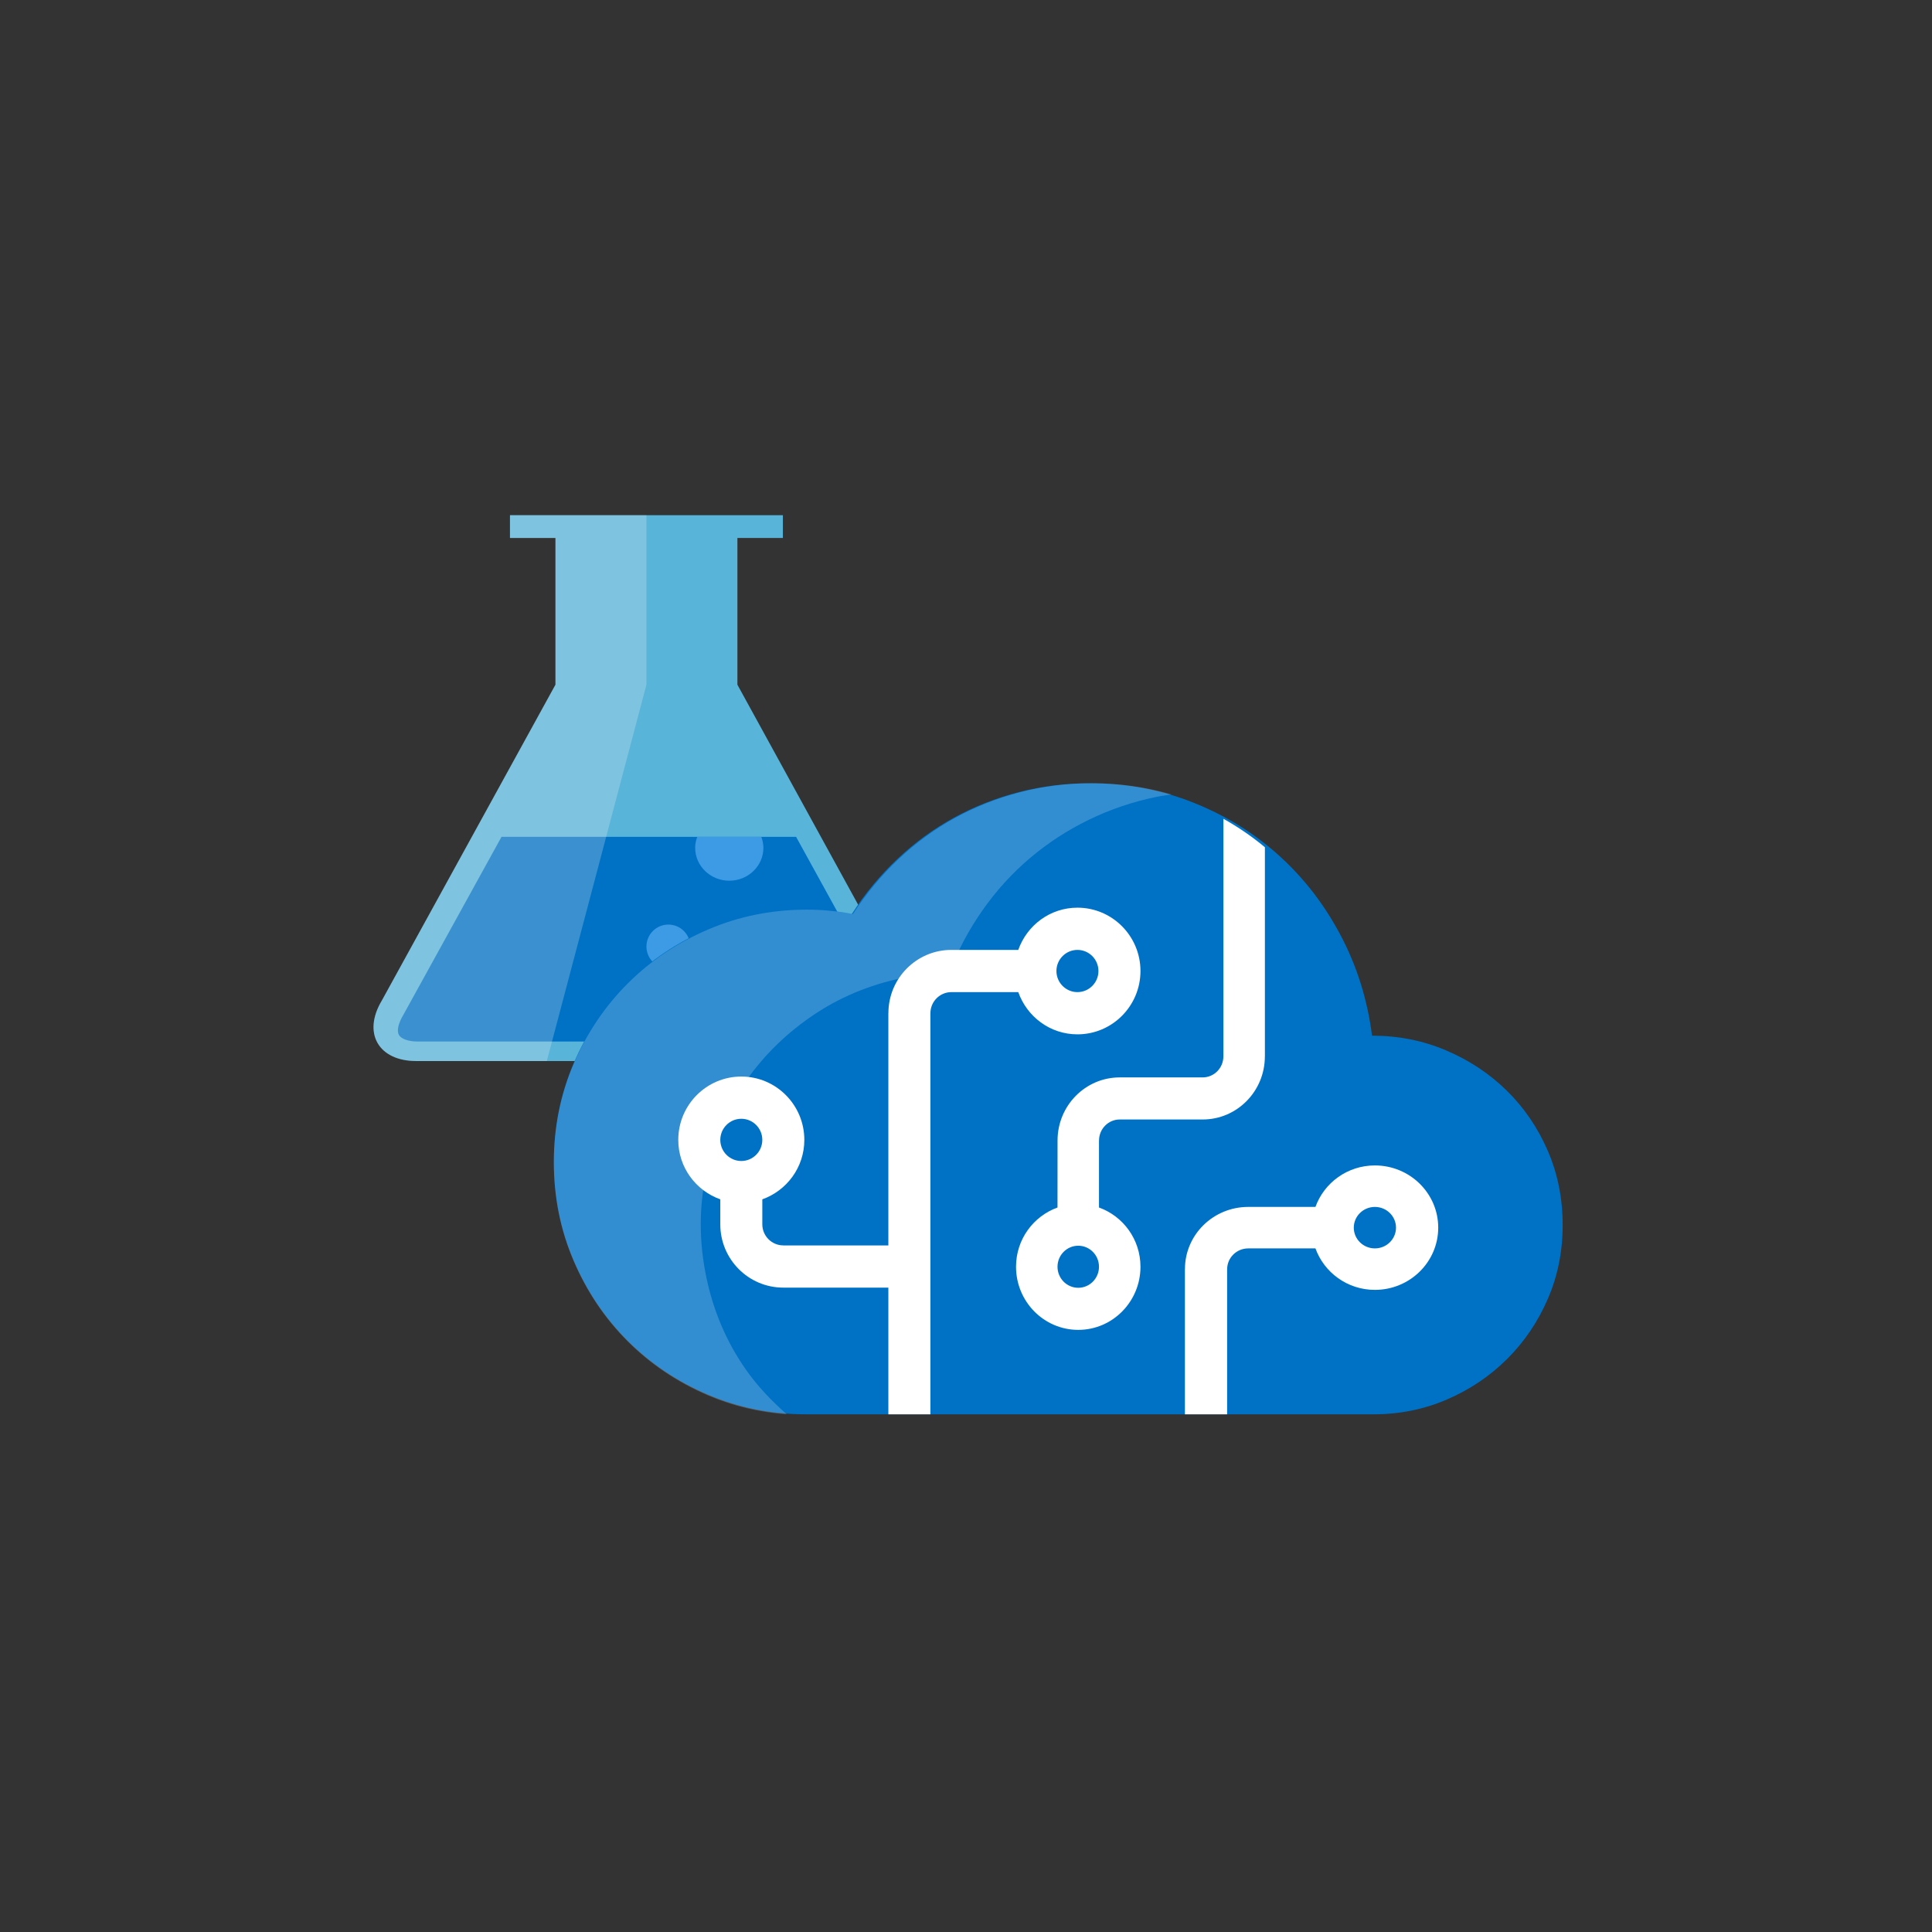 ﻿<?xml version="1.0" encoding="UTF-8"?>
<svg width="300px" height="300px" viewBox="0 0 300 300" version="1.1" xmlns="http://www.w3.org/2000/svg" xmlns:xlink="http://www.w3.org/1999/xlink">
  <rect x="0" y="0" width="300" height="300" fill="#333333" stroke="none"/>
  <!-- Generator: Sketch 46.2 (44496) - http://www.bohemiancoding.com/sketch -->
  <defs>
  </defs>
  <g id="Page-1" stroke="none" stroke-width="1" fill="none" fill-rule="evenodd">
    <g id="illo_StoryPoint_3" fill-rule="nonzero">
      <g id="icon_StoryPoint3" transform="translate(58, 80)">
        <g id="MachineLearning-color">
          <path d="M83.411,75.349 L56.504,26.321 L56.504,3.532 L63.567,3.532 L63.567,0 L21.189,0 L21.189,3.532 L28.252,3.532 L28.252,26.321 L1.299,75.349 C-1.752,80.434 0.791,84.757 6.635,84.757 L78.071,84.757 C84.174,84.757 86.462,80.688 83.411,75.349 Z" id="Shape" fill="#59B4D9">
          </path>
          <path d="M80.849,77.605 L65.617,49.946 L19.875,49.946 L4.647,77.555 C3.832,78.915 3.587,80.077 3.942,80.702 C4.303,81.334 5.437,81.73 6.897,81.73 L78.567,81.73 C80.3,81.73 81.338,81.278 81.6,80.826 C81.876,80.356 81.749,79.176 80.849,77.605 Z" id="Shape" fill="#0072C6">
          </path>
          <path d="M42.378,26.321 L42.378,0 L21.189,0 L21.189,3.532 L28.252,3.532 L28.252,26.321 L1.299,75.349 C-1.752,80.434 0.791,84.757 6.635,84.757 L26.91,84.757 L42.378,26.321 Z" id="Shape" fill="#ECF0F1" opacity="0.25">
          </path>
          <circle id="Oval" fill="#3C9BE4" cx="45.784" cy="66.973" r="3.405">
          </circle>
          <path d="M50.271,49.946 C50.073,50.481 49.946,51.049 49.946,51.649 C49.946,54.468 52.319,56.757 55.243,56.757 C58.167,56.757 60.541,54.468 60.541,51.649 C60.541,51.049 60.413,50.481 60.216,49.946 L50.271,49.946 Z" id="Shape" fill="#3C9BE4">
          </path>
        </g>
        <g id="CognitiveServices-color" transform="translate(28, 41.622)">
          <path d="M154.319,57.031 C152.765,53.458 150.65,50.361 147.968,47.728 C145.285,45.096 142.152,43.018 138.562,41.49 C134.972,39.961 131.128,39.197 127.049,39.197 C126.337,33.631 124.718,28.45 122.192,23.655 C119.667,18.86 116.468,14.712 112.591,11.217 C108.714,7.722 104.269,4.978 99.243,2.985 C94.218,0.993 88.879,0 83.22,0 C79.447,0 75.772,0.457 72.202,1.378 C68.632,2.3 65.27,3.626 62.111,5.357 C58.952,7.088 56.028,9.224 53.352,11.752 C50.676,14.281 48.313,17.122 46.277,20.284 C43.881,19.827 41.505,19.598 39.162,19.598 C33.758,19.598 28.673,20.617 23.902,22.662 C19.131,24.707 14.98,27.496 11.435,31.044 C7.891,34.591 5.098,38.752 3.061,43.521 C1.025,48.29 0,53.386 0,58.795 C0,64.204 1.018,69.293 3.061,74.069 C5.104,78.844 7.891,82.999 11.435,86.546 C14.98,90.094 19.137,92.89 23.902,94.928 C28.667,96.966 33.758,97.992 39.162,97.992 L127.277,97.992 C131.304,97.992 135.103,97.227 138.673,95.692 C142.244,94.157 145.363,92.053 148.046,89.375 C150.729,86.696 152.824,83.58 154.358,80.033 C155.892,76.486 156.649,72.677 156.649,68.594 C156.649,64.459 155.872,60.605 154.319,57.031 Z" id="Shape" fill="#0072C6">
          </path>
          <path d="M29.731,90.925 C26.764,86.653 24.734,81.864 23.646,76.557 C22.559,71.251 22.533,66.05 23.574,60.959 C24.616,55.869 26.522,51.224 29.293,47.03 C32.063,42.836 35.587,39.257 39.858,36.293 C44.135,33.323 48.93,31.301 54.249,30.208 C56.555,29.737 58.932,29.482 61.376,29.456 C62.745,25.942 64.487,22.671 66.609,19.655 C68.731,16.638 71.175,13.956 73.932,11.62 C76.69,9.278 79.729,7.302 83.057,5.679 C86.384,4.057 89.895,2.866 93.609,2.107 C94.382,1.95 95.155,1.858 95.921,1.74 C91.972,0.582 87.838,0 83.515,0 C79.729,0 76.042,0.458 72.459,1.381 C68.876,2.303 65.502,3.631 62.332,5.365 C59.162,7.099 56.227,9.238 53.541,11.771 C50.856,14.303 48.485,17.149 46.441,20.315 C44.037,19.857 41.653,19.628 39.301,19.628 C33.878,19.628 28.775,20.649 23.987,22.697 C19.199,24.745 15.033,27.539 11.476,31.091 C7.919,34.644 5.116,38.812 3.072,43.588 C1.028,48.364 0,53.468 0,58.885 C0,64.303 1.022,69.4 3.072,74.182 C5.122,78.965 7.919,83.126 11.476,86.679 C15.033,90.232 19.205,93.032 23.987,95.074 C27.832,96.716 31.9,97.671 36.164,97.992 C33.806,95.898 31.598,93.615 29.731,90.925 Z" id="Shape" fill="#FFFFFF" opacity="0.2">
          </path>
          <path d="M137.326,69.008 C137.326,63.675 132.921,59.347 127.493,59.347 C123.218,59.347 119.613,62.046 118.262,65.788 L107.825,65.788 C102.397,65.788 97.998,70.11 97.998,75.443 L97.992,75.449 L97.992,97.992 L104.547,97.992 L104.547,75.449 L104.554,75.443 C104.554,73.671 106.022,72.229 107.825,72.229 L118.262,72.229 C119.619,75.971 123.218,78.669 127.493,78.669 C132.921,78.669 137.326,74.341 137.326,69.008 Z M124.215,69.008 C124.215,67.231 125.683,65.788 127.493,65.788 C129.302,65.788 130.771,67.231 130.771,69.008 C130.771,70.786 129.302,72.229 127.493,72.229 C125.683,72.229 124.215,70.786 124.215,69.008 Z" id="Shape" fill="#FFFFFF">
          </path>
          <path d="M78.216,55.472 L78.216,55.472 L78.209,65.88 C74.467,67.232 71.769,70.819 71.769,75.079 C71.769,80.489 76.097,84.88 81.43,84.88 C86.763,84.88 91.091,80.489 91.091,75.079 C91.091,70.819 88.392,67.226 84.65,65.88 L84.65,55.478 L84.657,55.472 C84.657,53.675 86.099,52.211 87.87,52.211 L100.752,52.211 C106.085,52.211 110.407,47.827 110.407,42.417 L110.413,42.41 L110.413,9.938 C108.41,8.271 106.265,6.801 103.972,5.521 L103.972,42.41 L103.966,42.417 C103.966,44.214 102.523,45.677 100.752,45.677 L87.87,45.677 C82.538,45.677 78.216,50.062 78.216,55.472 Z M81.43,78.346 C79.652,78.346 78.209,76.883 78.209,75.079 C78.209,73.276 79.652,71.813 81.43,71.813 C83.207,71.813 84.65,73.276 84.65,75.079 C84.65,76.883 83.207,78.346 81.43,78.346 Z" id="Shape" fill="#FFFFFF">
          </path>
          <path d="M51.944,97.992 L58.469,97.992 L58.469,35.712 L58.475,35.705 C58.475,33.902 59.937,32.434 61.731,32.434 L72.118,32.434 C73.468,36.243 77.05,38.99 81.304,38.99 C86.706,38.99 91.091,34.584 91.091,29.156 C91.091,23.728 86.706,19.322 81.304,19.322 C77.05,19.322 73.462,22.069 72.118,25.878 L61.731,25.878 C56.329,25.878 51.951,30.277 51.951,35.705 L51.944,35.712 L51.944,71.769 L35.633,71.769 L35.627,71.762 C33.833,71.762 32.371,70.293 32.371,68.491 L32.371,64.61 C36.162,63.253 38.896,59.653 38.896,55.379 C38.896,49.951 34.511,45.545 29.109,45.545 C23.707,45.545 19.322,49.951 19.322,55.379 C19.322,59.653 22.056,63.259 25.847,64.61 L25.847,68.491 C25.847,73.919 30.225,78.318 35.627,78.318 L35.633,78.324 L51.944,78.324 L51.944,97.992 Z M81.304,25.878 C83.105,25.878 84.566,27.347 84.566,29.156 C84.566,30.965 83.105,32.434 81.304,32.434 C79.503,32.434 78.042,30.965 78.042,29.156 C78.042,27.347 79.503,25.878 81.304,25.878 Z M29.109,58.657 C27.308,58.657 25.847,57.188 25.847,55.379 C25.847,53.57 27.308,52.101 29.109,52.101 C30.91,52.101 32.371,53.57 32.371,55.379 C32.371,57.188 30.91,58.657 29.109,58.657 Z" id="Shape" fill="#FFFFFF">
          </path>
        </g>
      </g>
    </g>
  </g>
</svg>